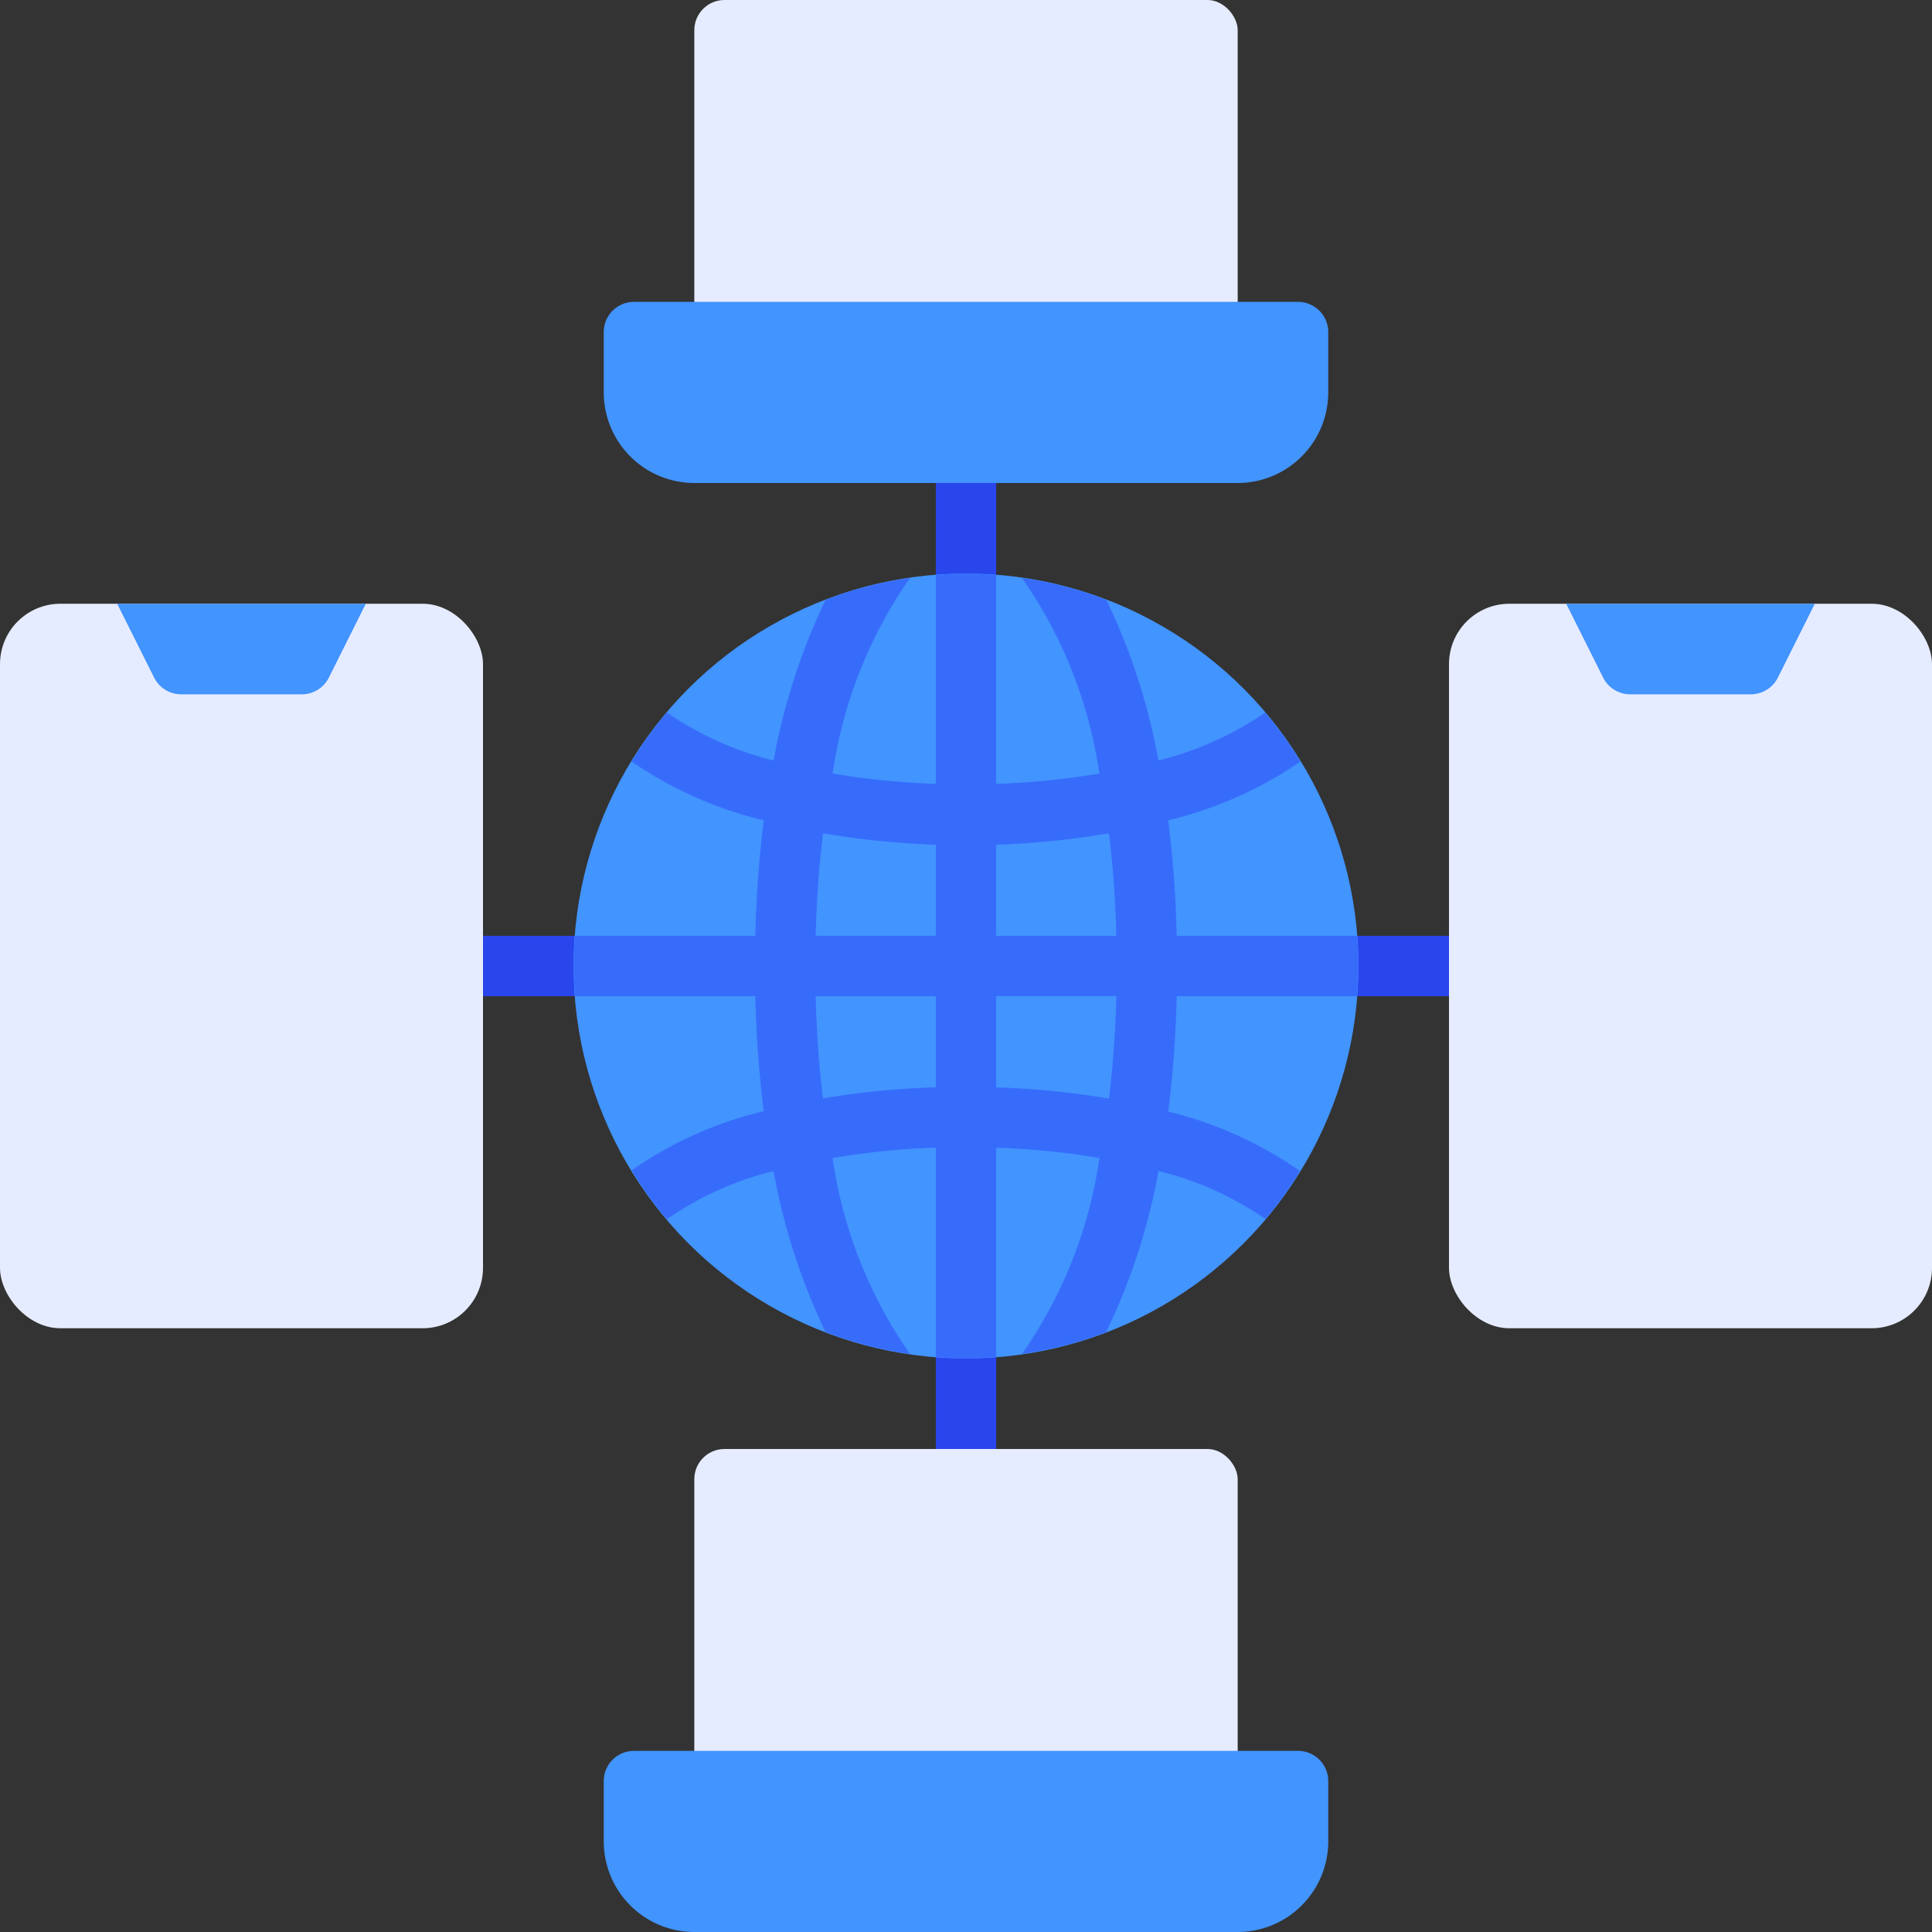<svg xmlns="http://www.w3.org/2000/svg" height="512" viewBox="0 0 64 64" width="512"><rect x="0" y="0" width="64" height="64" fill="#333333" stroke="none"/><g id="Network"><path d="m49 31h-16v-16a1 1 0 0 0 -2 0v16h-16a1 1 0 0 0 0 2h16v16a1 1 0 0 0 2 0v-16h16a1 1 0 0 0 0-2z" fill="#2946ed"></path><rect fill="#e6ecff" height="24" rx="2" width="16" x="48" y="20"></rect><path d="m51.882 20 1.224 2.447a1 1 0 0 0 .894.553h4a1 1 0 0 0 .894-.553l1.224-2.447z" fill="#4294ff"></path><rect fill="#e6ecff" height="24" rx="2" width="16" y="20"></rect><path d="m3.882 20 1.224 2.447a1 1 0 0 0 .894.553h4a1 1 0 0 0 .894-.553l1.224-2.447z" fill="#4294ff"></path><rect fill="#e6ecff" height="12" rx="1" width="18" x="23" y="48"></rect><path d="m43 58h-22a1 1 0 0 0 -1 1v2a3.003 3.003 0 0 0 3 3h18a3.003 3.003 0 0 0 3-3v-2a1 1 0 0 0 -1-1z" fill="#4294ff"></path><rect fill="#e6ecff" height="12" rx="1" width="18" x="23"></rect><path d="m43 10h-22a1 1 0 0 0 -1 1v2a3.003 3.003 0 0 0 3 3h18a3.003 3.003 0 0 0 3-3v-2a1 1 0 0 0 -1-1z" fill="#4294ff"></path><circle cx="32" cy="32" fill="#4294ff" r="13"></circle><path d="m38.7 27.174a13.094 13.094 0 0 0 4.376-1.946 13.052 13.052 0 0 0 -1.166-1.623 10.904 10.904 0 0 1 -3.536 1.588 20.857 20.857 0 0 0 -1.722-5.319 12.882 12.882 0 0 0 -2.796-.727 15.049 15.049 0 0 1 2.561 6.477 25.243 25.243 0 0 1 -3.417.342v-6.916c-.331-.025-.662-.051-1-.051s-.669.025-1 .051v6.916a25.245 25.245 0 0 1 -3.417-.342 15.049 15.049 0 0 1 2.561-6.477 12.882 12.882 0 0 0 -2.796.727 20.857 20.857 0 0 0 -1.722 5.319 10.904 10.904 0 0 1 -3.536-1.588 13.052 13.052 0 0 0 -1.166 1.623 13.094 13.094 0 0 0 4.376 1.946 37.198 37.198 0 0 0 -.279 3.826h-5.97c-.025.331-.051.662-.051 1s.025.669.051 1h5.97a37.205 37.205 0 0 0 .278 3.81 12.867 12.867 0 0 0 -4.376 1.958 13.065 13.065 0 0 0 1.165 1.623 10.661 10.661 0 0 1 3.536-1.597 20.864 20.864 0 0 0 1.724 5.33 12.869 12.869 0 0 0 2.796.727 15.066 15.066 0 0 1 -2.564-6.49 25.412 25.412 0 0 1 3.42-.343v6.931c.331.025.662.051 1 .051s.669-.025 1-.051v-6.929a25.734 25.734 0 0 1 3.42.339 15.068 15.068 0 0 1 -2.564 6.492 12.879 12.879 0 0 0 2.786-.723 20.753 20.753 0 0 0 1.735-5.336 10.598 10.598 0 0 1 3.542 1.592 13.054 13.054 0 0 0 1.144-1.591 12.92 12.92 0 0 0 -4.363-1.97 37.17 37.17 0 0 0 .279-3.823h5.97c.025-.331.051-.662.051-1s-.025-.669-.051-1h-5.97a37.198 37.198 0 0 0 -.279-3.826zm-7.7 8.844a27.713 27.713 0 0 0 -3.737.368c-.132-1.062-.212-2.199-.243-3.386h3.98zm0-5.018h-3.98c.032-1.192.112-2.331.245-3.396a27.445 27.445 0 0 0 3.735.378zm5.736 5.392a27.353 27.353 0 0 0 -3.736-.371v-3.022h3.98c-.031 1.19-.112 2.328-.244 3.392zm-3.736-5.392v-3.018a27.445 27.445 0 0 0 3.735-.378c.133 1.065.213 2.204.245 3.396z" fill="#376cfb"></path></g></svg>